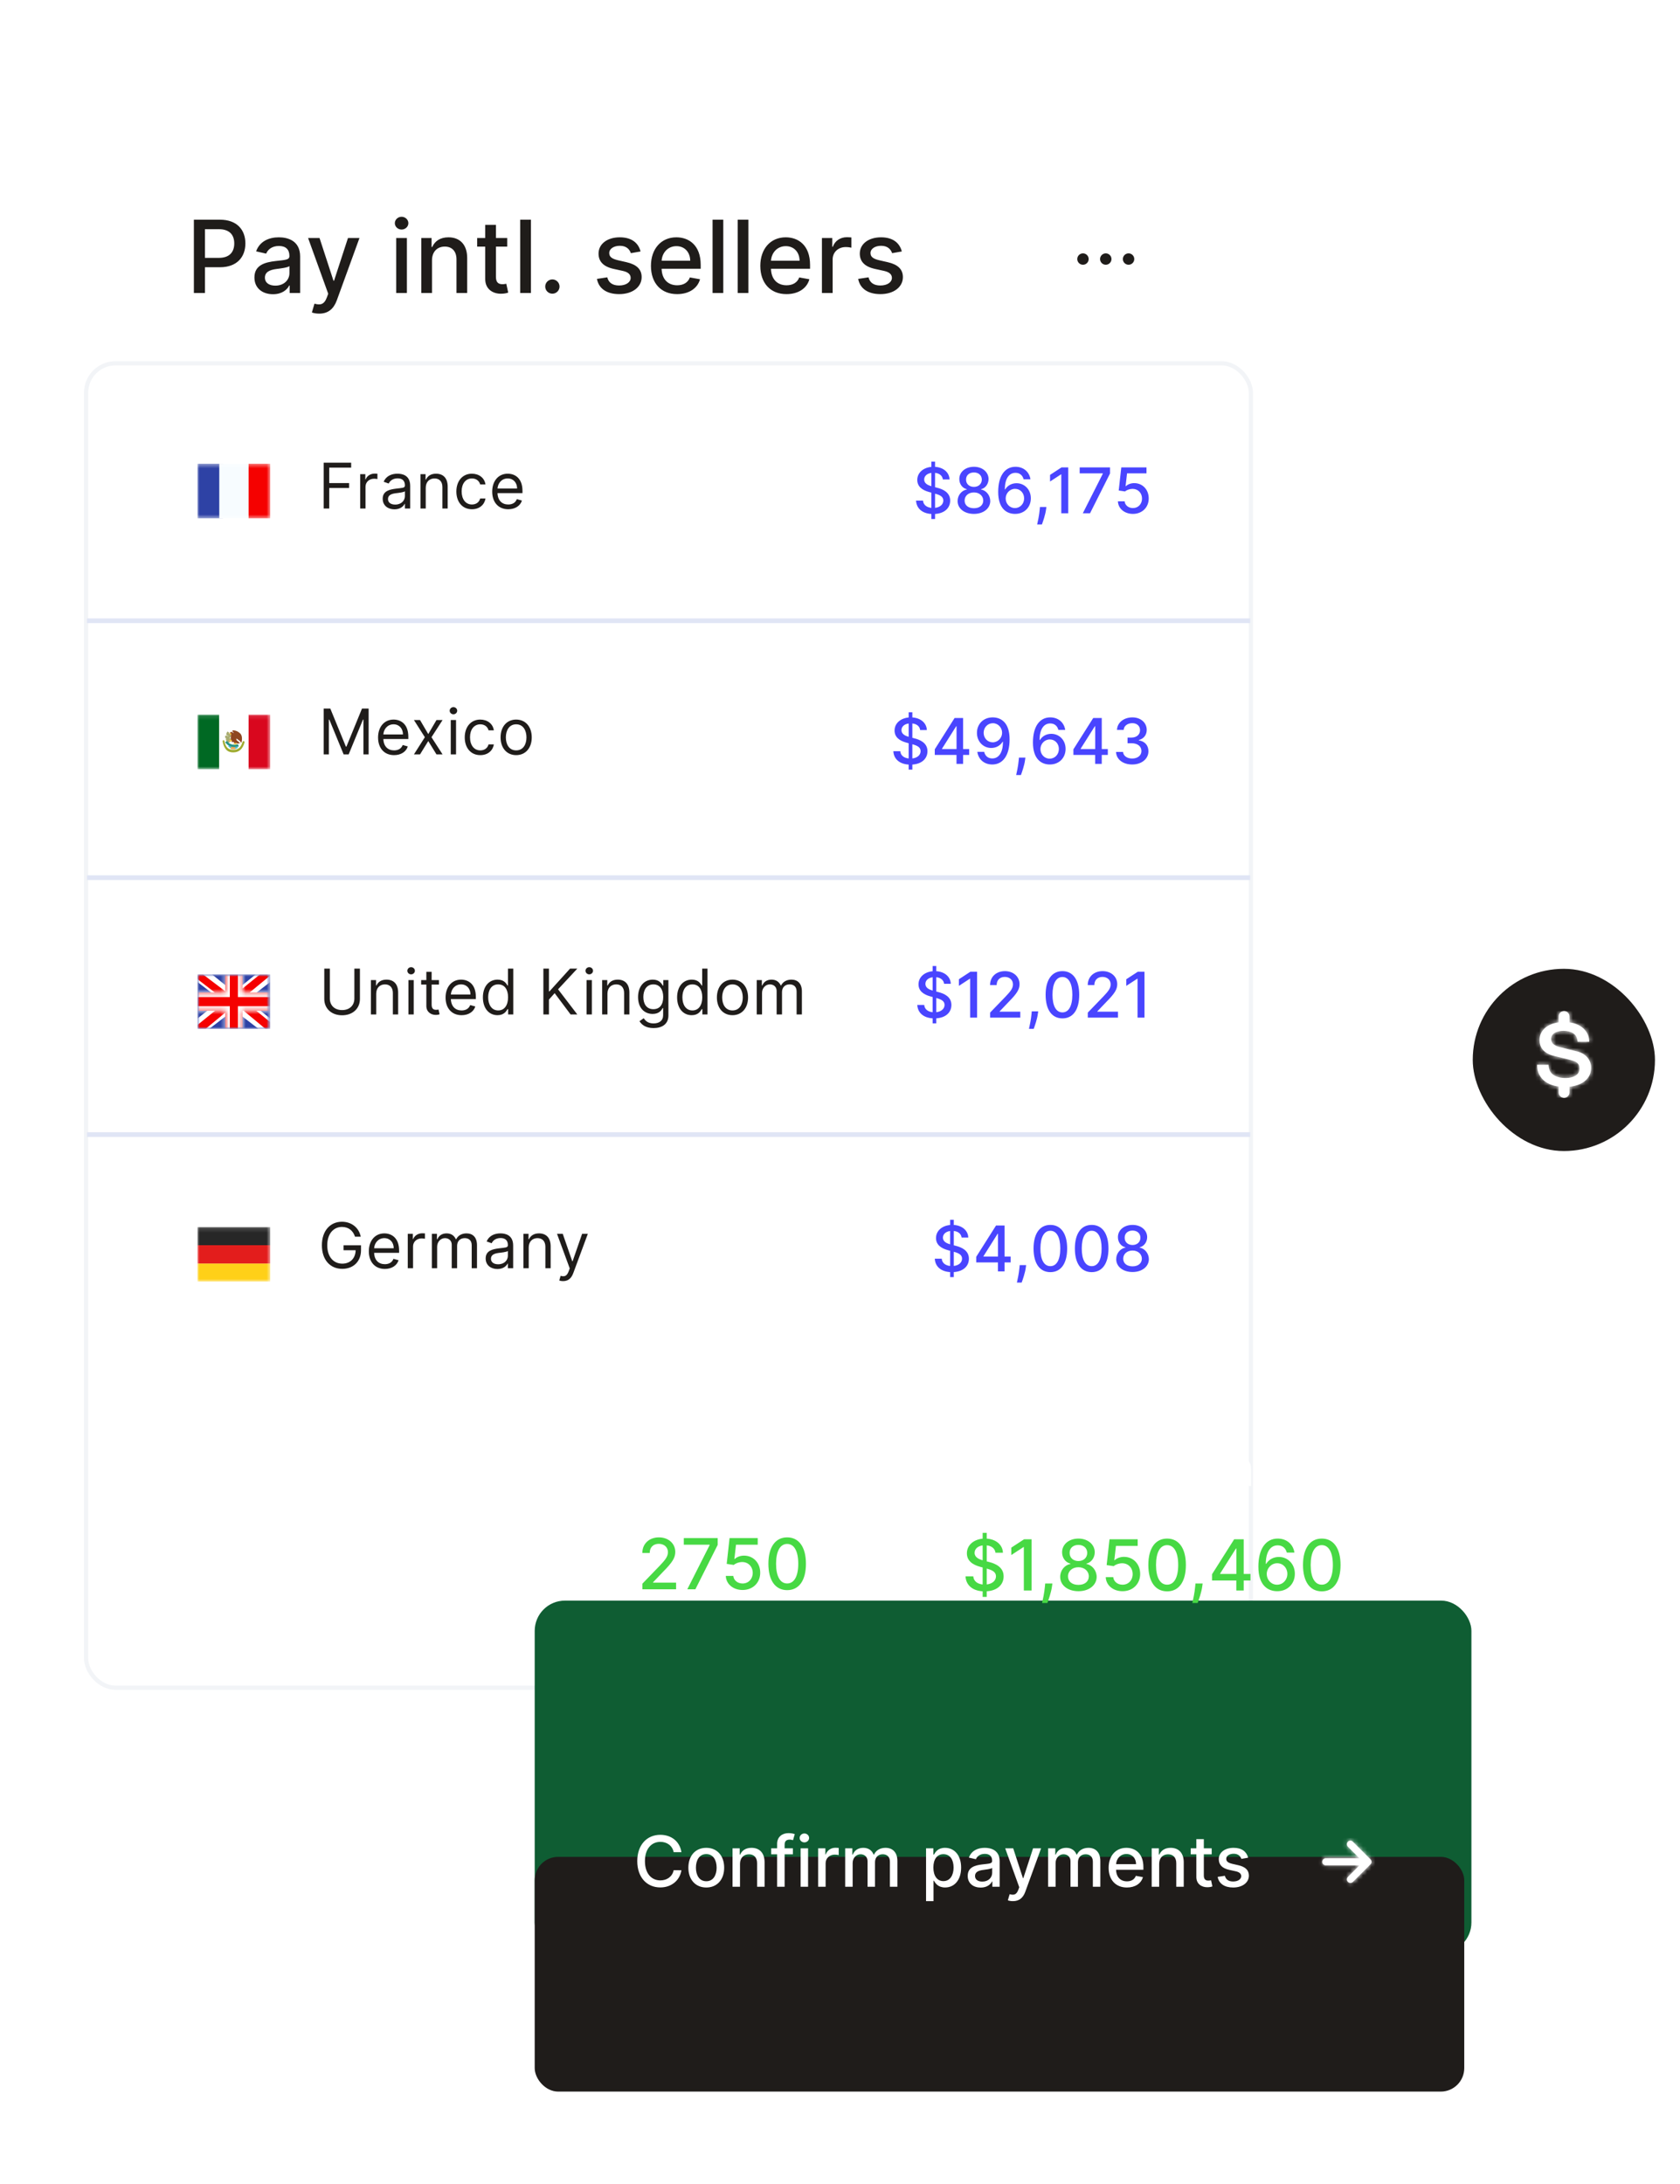 <svg width="400" height="520" viewBox="0 0 400 520" fill="none" xmlns="http://www.w3.org/2000/svg">
<g clip-path="url(#clip0_88_72785)">
<rect width="400" height="520" fill="white"/>
<g filter="url(#filter0_ddddd_88_72785)">
<rect x="20" y="24" width="278.331" height="316.336" rx="7.5" fill="white"/>
<rect x="20.5" y="24.5" width="277.331" height="315.336" rx="7" stroke="#F2F4F7"/>
</g>
<path d="M46.162 69.765V52.31H52.383C56.44 52.31 58.426 54.748 58.426 57.961C58.426 61.182 56.423 63.628 52.375 63.628H48.795V69.765H46.162ZM48.795 61.395H52.136C54.71 61.395 55.775 59.938 55.775 57.961C55.775 55.983 54.71 54.569 52.102 54.569H48.795V61.395ZM65.001 70.054C62.513 70.054 60.578 68.64 60.578 66.066C60.578 63.091 63.118 62.444 65.598 62.154C67.95 61.881 68.905 61.898 68.905 60.969V60.91C68.905 59.427 68.061 58.566 66.416 58.566C64.703 58.566 63.748 59.461 63.373 60.39L60.978 59.844C61.831 57.458 64.013 56.503 66.382 56.503C68.462 56.503 71.462 57.262 71.462 61.072V69.765H68.973V67.975H68.871C68.385 68.955 67.166 70.054 65.001 70.054ZM65.555 68.009C67.677 68.009 68.913 66.594 68.913 65.043V63.356C68.547 63.722 66.587 63.944 65.76 64.054C64.285 64.25 63.075 64.736 63.075 66.1C63.075 67.361 64.115 68.009 65.555 68.009ZM75.998 74.674C75.231 74.674 74.566 74.529 74.259 74.392L74.873 72.304C76.27 72.688 77.182 72.543 77.83 70.804L78.145 69.935L73.356 56.674H76.083L79.398 66.833H79.535L82.85 56.674H85.586L80.191 71.512C79.432 73.574 78.103 74.674 75.998 74.674ZM94.332 69.765V56.674H96.88V69.765H94.332ZM95.619 54.654C94.733 54.654 94.008 53.972 94.008 53.137C94.008 52.302 94.733 51.611 95.619 51.611C96.497 51.611 97.23 52.302 97.23 53.137C97.23 53.972 96.497 54.654 95.619 54.654ZM102.857 61.992V69.765H100.309V56.674H102.755V58.804H102.917C103.522 57.415 104.809 56.503 106.778 56.503C109.454 56.503 111.235 58.199 111.235 61.438V69.765H108.687V61.745C108.687 59.844 107.638 58.711 105.908 58.711C104.135 58.711 102.857 59.904 102.857 61.992ZM120.763 56.674V58.719H118.079V65.921C118.079 67.395 118.82 67.668 119.647 67.668C120.056 67.668 120.371 67.591 120.542 67.557L121.002 69.662C120.704 69.773 120.158 69.927 119.349 69.935C117.337 69.978 115.522 68.827 115.53 66.449V58.719H113.613V56.674H115.53V53.537H118.079V56.674H120.763ZM126.412 52.31V69.765H123.863V52.31H126.412ZM131.519 69.927C130.581 69.927 129.814 69.168 129.814 68.222C129.814 67.293 130.581 66.526 131.519 66.526C132.448 66.526 133.224 67.293 133.224 68.222C133.224 69.168 132.448 69.927 131.519 69.927ZM152.517 59.87L150.207 60.279C149.909 59.401 149.176 58.523 147.591 58.523C146.142 58.523 145.051 59.239 145.059 60.245C145.051 61.131 145.673 61.617 147.113 61.958L149.193 62.435C151.596 62.989 152.773 64.131 152.773 65.981C152.773 68.35 150.582 70.029 147.42 70.029C144.48 70.029 142.554 68.725 142.128 66.407L144.591 66.032C144.898 67.319 145.878 67.975 147.403 67.975C149.074 67.975 150.156 67.182 150.156 66.168C150.156 65.35 149.568 64.787 148.307 64.506L146.091 64.02C143.636 63.475 142.511 62.239 142.511 60.381C142.511 58.063 144.608 56.503 147.565 56.503C150.395 56.503 151.988 57.833 152.517 59.87ZM161.216 70.029C157.356 70.029 154.986 67.37 154.986 63.304C154.986 59.282 157.39 56.503 161.037 56.503C164.003 56.503 166.833 58.353 166.833 63.083V63.986H157.526C157.594 66.509 159.06 67.924 161.242 67.924C162.691 67.924 163.799 67.293 164.259 66.057L166.671 66.492C166.091 68.623 164.072 70.029 161.216 70.029ZM157.535 62.077H164.336C164.327 60.074 163.032 58.608 161.055 58.608C158.983 58.608 157.637 60.219 157.535 62.077ZM172.209 52.31V69.765H169.66V52.31H172.209ZM178.185 52.31V69.765H175.637V52.31H178.185ZM187.256 70.029C183.395 70.029 181.025 67.37 181.025 63.304C181.025 59.282 183.429 56.503 187.077 56.503C190.042 56.503 192.872 58.353 192.872 63.083V63.986H183.565C183.633 66.509 185.099 67.924 187.281 67.924C188.73 67.924 189.838 67.293 190.298 66.057L192.71 66.492C192.131 68.623 190.111 70.029 187.256 70.029ZM183.574 62.077H190.375C190.366 60.074 189.071 58.608 187.094 58.608C185.023 58.608 183.676 60.219 183.574 62.077ZM195.699 69.765V56.674H198.162V58.753H198.299C198.776 57.347 200.089 56.478 201.623 56.478C201.947 56.478 202.449 56.503 202.705 56.537V58.975C202.501 58.915 201.904 58.822 201.376 58.822C199.569 58.822 198.248 60.057 198.248 61.77V69.765H195.699ZM214.72 59.87L212.41 60.279C212.112 59.401 211.379 58.523 209.794 58.523C208.345 58.523 207.254 59.239 207.263 60.245C207.254 61.131 207.876 61.617 209.317 61.958L211.396 62.435C213.8 62.989 214.976 64.131 214.976 65.981C214.976 68.35 212.785 70.029 209.623 70.029C206.683 70.029 204.757 68.725 204.331 66.407L206.794 66.032C207.101 67.319 208.081 67.975 209.606 67.975C211.277 67.975 212.359 67.182 212.359 66.168C212.359 65.35 211.771 64.787 210.51 64.506L208.294 64.02C205.839 63.475 204.714 62.239 204.714 60.381C204.714 58.063 206.811 56.503 209.768 56.503C212.598 56.503 214.192 57.833 214.72 59.87Z" fill="#1F1C1A"/>
<g clip-path="url(#clip1_88_72785)">
<path d="M274.133 50.824H252.422V72.536H274.133V50.824Z" fill="white" fill-opacity="0.01"/>
<path d="M257.85 63.037C258.6 63.037 259.207 62.429 259.207 61.68C259.207 60.93 258.6 60.323 257.85 60.323C257.101 60.323 256.493 60.93 256.493 61.68C256.493 62.429 257.101 63.037 257.85 63.037Z" fill="#1F1C1A"/>
<path d="M263.278 63.037C264.027 63.037 264.635 62.429 264.635 61.68C264.635 60.93 264.027 60.323 263.278 60.323C262.528 60.323 261.921 60.93 261.921 61.68C261.921 62.429 262.528 63.037 263.278 63.037Z" fill="#1F1C1A"/>
<path d="M268.706 63.037C269.455 63.037 270.063 62.429 270.063 61.68C270.063 60.93 269.455 60.323 268.706 60.323C267.956 60.323 267.349 60.93 267.349 61.68C267.349 62.429 267.956 63.037 268.706 63.037Z" fill="#1F1C1A"/>
</g>
<path d="M77.065 121.08V110.163H83.611V111.335H78.387V115.024H83.121V116.197H78.387V121.08H77.065ZM85.767 121.08V112.892H86.982V114.129H87.067C87.366 113.318 88.219 112.764 89.2 112.764C89.386 112.764 89.717 112.775 89.861 112.785V114.065C89.775 114.043 89.429 113.979 89.093 113.979C87.899 113.979 87.025 114.79 87.025 115.898V121.08H85.767ZM93.911 121.271C92.355 121.271 91.118 120.355 91.118 118.755C91.118 116.879 92.776 116.543 94.295 116.346C95.787 116.154 96.406 116.208 96.406 115.6V115.557C96.406 114.507 95.835 113.894 94.679 113.894C93.479 113.894 92.824 114.534 92.547 115.131L91.353 114.704C91.992 113.212 93.399 112.785 94.636 112.785C95.681 112.785 97.664 113.084 97.664 115.685V121.08H96.406V119.971H96.342C96.086 120.504 95.34 121.271 93.911 121.271ZM94.103 120.141C95.596 120.141 96.406 119.139 96.406 118.116V116.964C96.193 117.22 94.764 117.37 94.231 117.434C93.25 117.561 92.376 117.86 92.376 118.819C92.376 119.694 93.101 120.141 94.103 120.141ZM101.368 116.154V121.08H100.11V112.892H101.325V114.171H101.432C101.816 113.34 102.583 112.785 103.82 112.785C105.478 112.785 106.592 113.787 106.592 115.877V121.08H105.334V115.962C105.334 114.678 104.625 113.915 103.458 113.915C102.253 113.915 101.368 114.726 101.368 116.154ZM112.367 121.25C110.064 121.25 108.657 119.48 108.657 117.028C108.657 114.534 110.128 112.785 112.346 112.785C114.073 112.785 115.373 113.809 115.587 115.344H114.329C114.137 114.598 113.476 113.915 112.367 113.915C110.896 113.915 109.915 115.131 109.915 116.986C109.915 118.883 110.874 120.12 112.367 120.12C113.348 120.12 114.094 119.587 114.329 118.692H115.587C115.373 120.141 114.179 121.25 112.367 121.25ZM121.009 121.25C118.642 121.25 117.192 119.566 117.192 117.05C117.192 114.534 118.663 112.785 120.881 112.785C122.586 112.785 124.399 113.83 124.399 116.879V117.412H118.455C118.514 119.166 119.532 120.12 121.009 120.12C121.995 120.12 122.736 119.694 123.055 118.841L124.271 119.182C123.887 120.419 122.672 121.25 121.009 121.25ZM118.455 116.325H123.119C123.119 114.939 122.245 113.915 120.881 113.915C119.441 113.915 118.541 115.051 118.455 116.325Z" fill="#1F1C1A"/>
<path d="M77.065 168.704H78.643L82.353 177.766H82.481L86.191 168.704H87.769V179.621H86.532V171.327H86.425L83.014 179.621H81.82L78.408 171.327H78.302V179.621H77.065V168.704ZM93.832 179.792C91.465 179.792 90.015 178.107 90.015 175.591C90.015 173.075 91.486 171.327 93.704 171.327C95.409 171.327 97.222 172.372 97.222 175.421V175.954H91.278C91.337 177.707 92.355 178.662 93.832 178.662C94.818 178.662 95.559 178.235 95.879 177.382L97.094 177.723C96.71 178.96 95.495 179.792 93.832 179.792ZM91.278 174.866H95.943C95.943 173.48 95.068 172.457 93.704 172.457C92.264 172.457 91.364 173.592 91.278 174.866ZM100.004 171.433L101.966 174.781L103.927 171.433H105.377L102.733 175.527L105.377 179.621H103.927L101.966 176.444L100.004 179.621H98.554L101.155 175.527L98.554 171.433H100.004ZM107.322 179.621V171.433H108.58V179.621H107.322ZM107.962 170.069C107.471 170.069 107.066 169.685 107.066 169.216C107.066 168.747 107.471 168.363 107.962 168.363C108.452 168.363 108.857 168.747 108.857 169.216C108.857 169.685 108.452 170.069 107.962 170.069ZM114.361 179.792C112.058 179.792 110.651 178.022 110.651 175.57C110.651 173.075 112.122 171.327 114.339 171.327C116.066 171.327 117.367 172.35 117.58 173.885H116.322C116.13 173.139 115.469 172.457 114.361 172.457C112.889 172.457 111.909 173.672 111.909 175.527C111.909 177.425 112.868 178.662 114.361 178.662C115.341 178.662 116.088 178.129 116.322 177.233H117.58C117.367 178.683 116.173 179.792 114.361 179.792ZM122.896 179.792C120.678 179.792 119.186 178.107 119.186 175.57C119.186 173.011 120.678 171.327 122.896 171.327C125.113 171.327 126.606 173.011 126.606 175.57C126.606 178.107 125.113 179.792 122.896 179.792ZM122.896 178.662C124.58 178.662 125.348 177.212 125.348 175.57C125.348 173.928 124.58 172.457 122.896 172.457C121.211 172.457 120.444 173.928 120.444 175.57C120.444 177.212 121.211 178.662 122.896 178.662Z" fill="#1F1C1A"/>
<path d="M84.373 230.623H85.695V237.851C85.695 240.09 84.021 241.732 81.452 241.732C78.882 241.732 77.209 240.09 77.209 237.851V230.623H78.531V237.745C78.531 239.344 79.629 240.495 81.452 240.495C83.275 240.495 84.373 239.344 84.373 237.745V230.623ZM89.572 236.615V241.54H88.314V233.352H89.53V234.632H89.636C90.02 233.8 90.788 233.246 92.024 233.246C93.682 233.246 94.796 234.248 94.796 236.337V241.54H93.538V236.423C93.538 235.138 92.829 234.376 91.662 234.376C90.457 234.376 89.572 235.186 89.572 236.615ZM97.245 241.54V233.352H98.503V241.54H97.245ZM97.885 231.988C97.394 231.988 96.989 231.604 96.989 231.135C96.989 230.666 97.394 230.282 97.885 230.282C98.375 230.282 98.78 230.666 98.78 231.135C98.78 231.604 98.375 231.988 97.885 231.988ZM104.518 233.352V234.419H102.77V239.195C102.77 240.261 103.303 240.431 103.857 240.431C104.134 240.431 104.305 240.389 104.411 240.367L104.667 241.497C104.497 241.561 104.198 241.647 103.729 241.647C102.663 241.647 101.512 240.964 101.512 239.536V234.419H100.275V233.352H101.512V231.391H102.77V233.352H104.518ZM109.905 241.711C107.539 241.711 106.089 240.026 106.089 237.51C106.089 234.994 107.56 233.246 109.777 233.246C111.483 233.246 113.295 234.291 113.295 237.34V237.873H107.352C107.411 239.626 108.429 240.581 109.905 240.581C110.891 240.581 111.632 240.154 111.952 239.301L113.168 239.642C112.784 240.879 111.568 241.711 109.905 241.711ZM107.352 236.785H112.016C112.016 235.399 111.142 234.376 109.777 234.376C108.338 234.376 107.437 235.511 107.352 236.785ZM118.451 241.711C116.404 241.711 114.975 240.069 114.975 237.468C114.975 234.888 116.404 233.246 118.472 233.246C120.071 233.246 120.562 234.227 120.839 234.653H120.946V230.623H122.204V241.54H120.988V240.282H120.839C120.562 240.73 120.029 241.711 118.451 241.711ZM118.621 240.581C120.135 240.581 120.967 239.301 120.967 237.446C120.967 235.613 120.157 234.376 118.621 234.376C117.022 234.376 116.233 235.719 116.233 237.446C116.233 239.195 117.044 240.581 118.621 240.581ZM129.375 241.54V230.623H130.697V236.039H130.825L135.729 230.623H137.456L132.872 235.549L137.456 241.54H135.857L132.061 236.465L130.697 238.001V241.54H129.375ZM139.659 241.54V233.352H140.917V241.54H139.659ZM140.299 231.988C139.809 231.988 139.404 231.604 139.404 231.135C139.404 230.666 139.809 230.282 140.299 230.282C140.79 230.282 141.195 230.666 141.195 231.135C141.195 231.604 140.79 231.988 140.299 231.988ZM144.63 236.615V241.54H143.372V233.352H144.587V234.632H144.694C145.077 233.8 145.845 233.246 147.082 233.246C148.739 233.246 149.854 234.248 149.854 236.337V241.54H148.596V236.423C148.596 235.138 147.887 234.376 146.719 234.376C145.515 234.376 144.63 235.186 144.63 236.615ZM155.607 244.781C153.779 244.781 152.772 243.997 152.26 243.139L153.262 242.436C153.598 242.889 154.12 243.672 155.607 243.672C156.929 243.672 157.889 243.054 157.889 241.689V240.026H157.782C157.505 240.474 156.993 241.412 155.394 241.412C153.411 241.412 151.919 239.962 151.919 237.404C151.919 234.888 153.347 233.246 155.415 233.246C157.015 233.246 157.526 234.227 157.804 234.653H157.931V233.352H159.147V241.775C159.147 243.885 157.569 244.781 155.607 244.781ZM155.565 240.282C157.079 240.282 157.91 239.195 157.91 237.382C157.91 235.613 157.1 234.376 155.565 234.376C153.966 234.376 153.177 235.719 153.177 237.382C153.177 239.088 153.987 240.282 155.565 240.282ZM164.691 241.711C162.644 241.711 161.216 240.069 161.216 237.468C161.216 234.888 162.644 233.246 164.713 233.246C166.312 233.246 166.802 234.227 167.079 234.653H167.186V230.623H168.444V241.54H167.229V240.282H167.079C166.802 240.73 166.269 241.711 164.691 241.711ZM164.862 240.581C166.376 240.581 167.207 239.301 167.207 237.446C167.207 235.613 166.397 234.376 164.862 234.376C163.263 234.376 162.474 235.719 162.474 237.446C162.474 239.195 163.284 240.581 164.862 240.581ZM174.399 241.711C172.182 241.711 170.689 240.026 170.689 237.489C170.689 234.93 172.182 233.246 174.399 233.246C176.616 233.246 178.109 234.93 178.109 237.489C178.109 240.026 176.616 241.711 174.399 241.711ZM174.399 240.581C176.083 240.581 176.851 239.131 176.851 237.489C176.851 235.847 176.083 234.376 174.399 234.376C172.715 234.376 171.947 235.847 171.947 237.489C171.947 239.131 172.715 240.581 174.399 240.581ZM180.179 241.54V233.352H181.395V234.632H181.501C181.843 233.758 182.631 233.246 183.698 233.246C184.774 233.246 185.489 233.758 185.894 234.632H185.979C186.4 233.784 187.258 233.246 188.431 233.246C189.892 233.246 190.926 234.136 190.926 236.06V241.54H189.668V236.06C189.668 234.85 188.9 234.376 188.005 234.376C186.853 234.376 186.192 235.154 186.192 236.21V241.54H184.913V235.932C184.913 235 184.247 234.376 183.292 234.376C182.312 234.376 181.437 235.223 181.437 236.423V241.54H180.179Z" fill="#1F1C1A"/>
<path d="M84.528 294.453C84.064 293.019 82.993 292.129 81.415 292.129C79.475 292.129 77.918 293.664 77.918 296.5C77.918 299.335 79.475 300.871 81.5 300.871C83.35 300.871 84.64 299.634 84.677 297.672H81.799V296.5H85.956V297.672C85.956 300.375 84.101 302.107 81.5 302.107C78.6 302.107 76.639 299.954 76.639 296.5C76.639 293.045 78.616 290.892 81.415 290.892C83.718 290.892 85.487 292.342 85.892 294.453H84.528ZM91.633 302.129C89.266 302.129 87.816 300.444 87.816 297.928C87.816 295.412 89.287 293.664 91.505 293.664C93.211 293.664 95.023 294.709 95.023 297.758V298.291H89.08C89.138 300.044 90.156 300.999 91.633 300.999C92.619 300.999 93.36 300.572 93.68 299.719L94.895 300.06C94.511 301.297 93.296 302.129 91.633 302.129ZM89.08 297.203H93.744C93.744 295.817 92.87 294.794 91.505 294.794C90.066 294.794 89.165 295.929 89.08 297.203ZM97.087 301.958V293.77H98.302V295.007H98.387C98.686 294.197 99.539 293.642 100.52 293.642C100.706 293.642 101.037 293.653 101.181 293.664V294.943C101.095 294.922 100.749 294.858 100.413 294.858C99.219 294.858 98.345 295.668 98.345 296.777V301.958H97.087ZM102.822 301.958V293.77H104.037V295.05H104.144C104.485 294.175 105.274 293.664 106.34 293.664C107.417 293.664 108.131 294.175 108.536 295.05H108.621C109.043 294.202 109.901 293.664 111.074 293.664C112.534 293.664 113.568 294.554 113.568 296.478V301.958H112.31V296.478C112.31 295.268 111.543 294.794 110.647 294.794C109.496 294.794 108.835 295.572 108.835 296.628V301.958H107.555V296.35C107.555 295.418 106.889 294.794 105.935 294.794C104.954 294.794 104.08 295.641 104.08 296.841V301.958H102.822ZM118.428 302.15C116.871 302.15 115.635 301.233 115.635 299.634C115.635 297.758 117.292 297.422 118.812 297.225C120.304 297.033 120.922 297.086 120.922 296.478V296.436C120.922 295.386 120.352 294.773 119.195 294.773C117.996 294.773 117.34 295.412 117.063 296.009L115.869 295.583C116.509 294.09 117.916 293.664 119.153 293.664C120.198 293.664 122.18 293.962 122.18 296.564V301.958H120.922V300.849H120.858C120.603 301.382 119.856 302.15 118.428 302.15ZM118.62 301.02C120.112 301.02 120.922 300.018 120.922 298.994V297.843C120.709 298.099 119.281 298.248 118.748 298.312C117.767 298.44 116.893 298.738 116.893 299.698C116.893 300.572 117.618 301.02 118.62 301.02ZM125.885 297.033V301.958H124.627V293.77H125.842V295.05H125.949C126.332 294.218 127.1 293.664 128.337 293.664C129.994 293.664 131.109 294.666 131.109 296.755V301.958H129.851V296.841C129.851 295.556 129.142 294.794 127.974 294.794C126.77 294.794 125.885 295.604 125.885 297.033ZM134.074 305.028C133.648 305.028 133.286 304.943 133.158 304.879L133.477 303.77C134.394 304.005 134.959 303.888 135.418 302.64L135.652 302.001L132.625 293.77H133.989L136.249 300.295H136.335L138.595 293.77H139.959L136.484 303.152C136.009 304.426 135.21 305.028 134.074 305.028Z" fill="#1F1C1A"/>
<path d="M221.76 123.571V122.377C219.564 122.238 218.21 121.049 218.108 119.189H219.761C219.846 120.244 220.688 120.809 221.76 120.921V117.297L221.243 117.158C219.489 116.684 218.401 115.793 218.401 114.274C218.401 112.542 219.825 111.343 221.76 111.161V109.925H222.634V111.151C224.654 111.284 226.035 112.505 226.083 114.157H224.494C224.388 113.261 223.673 112.696 222.634 112.585V116.001L223.092 116.119C224.478 116.46 226.232 117.222 226.232 119.189C226.232 120.932 224.926 122.227 222.634 122.371V123.571H221.76ZM222.634 120.916C223.796 120.783 224.601 120.122 224.601 119.173C224.601 118.23 223.753 117.84 222.634 117.537V120.916ZM221.76 115.767V112.595C220.694 112.739 220.043 113.363 220.043 114.178C220.038 115.117 220.955 115.538 221.76 115.767ZM231.89 122.355C229.598 122.355 227.993 121.065 228.004 119.296C227.993 117.92 228.958 116.764 230.2 116.545V116.481C229.118 116.225 228.398 115.223 228.409 114.05C228.398 112.382 229.87 111.14 231.89 111.14C233.889 111.14 235.36 112.382 235.371 114.05C235.36 115.228 234.64 116.225 233.58 116.481V116.545C234.8 116.764 235.765 117.92 235.776 119.296C235.765 121.065 234.161 122.355 231.89 122.355ZM231.89 121.007C233.238 121.007 234.097 120.282 234.107 119.189C234.097 118.054 233.158 117.243 231.89 117.243C230.6 117.243 229.662 118.054 229.672 119.189C229.662 120.282 230.525 121.007 231.89 121.007ZM231.89 115.927C232.977 115.927 233.755 115.228 233.766 114.189C233.755 113.166 232.999 112.489 231.89 112.489C230.76 112.489 230.003 113.166 230.013 114.189C230.003 115.228 230.786 115.927 231.89 115.927ZM241.647 122.355C239.706 122.339 237.66 121.135 237.665 117.115C237.665 113.32 239.248 111.14 241.785 111.14C243.736 111.14 245.096 112.398 245.346 114.125H243.72C243.496 113.219 242.835 112.579 241.785 112.579C240.186 112.579 239.248 114.05 239.243 116.529H239.323C239.882 115.607 240.879 115.053 242.031 115.053C243.923 115.053 245.442 116.55 245.437 118.64C245.442 120.735 243.928 122.377 241.647 122.355ZM241.641 120.969C242.889 120.969 243.843 119.951 243.838 118.661C243.843 117.398 242.926 116.39 241.679 116.39C240.421 116.39 239.451 117.457 239.445 118.677C239.445 119.903 240.373 120.969 241.641 120.969ZM249.14 120.714L249.06 121.295C248.894 122.574 248.329 124.173 248.074 124.871H246.943C247.087 124.21 247.429 122.755 247.551 121.311L247.604 120.714H249.14ZM254.342 111.289V122.206H252.689V112.942H252.625L250.013 114.647V113.07L252.737 111.289H254.342ZM257.813 122.206L262.578 112.782V112.702H257.066V111.289H264.284V112.75L259.534 122.206H257.813ZM269.745 122.355C267.74 122.355 266.232 121.097 266.168 119.36H267.767C267.852 120.298 268.689 120.969 269.745 120.969C270.997 120.969 271.909 120.021 271.909 118.709C271.909 117.377 270.971 116.406 269.675 116.396C269.014 116.396 268.279 116.646 267.868 117.014L266.36 116.79L266.973 111.289H272.975V112.702H268.343L267.996 115.756H268.06C268.487 115.34 269.238 115.031 270.048 115.031C272.037 115.031 273.508 116.566 273.503 118.677C273.508 120.804 271.941 122.355 269.745 122.355Z" fill="#4945FF"/>
<path d="M222.053 243.655V242.461C219.857 242.323 218.503 241.134 218.401 239.273H220.054C220.139 240.329 220.981 240.894 222.053 241.006V237.381L221.536 237.243C219.782 236.768 218.695 235.878 218.695 234.359C218.695 232.626 220.118 231.427 222.053 231.246V230.009H222.927V231.235C224.947 231.368 226.328 232.589 226.376 234.241H224.787C224.681 233.346 223.967 232.781 222.927 232.669V236.086L223.385 236.203C224.771 236.544 226.525 237.307 226.525 239.273C226.525 241.017 225.219 242.312 222.927 242.456V243.655H222.053ZM222.927 241.001C224.089 240.867 224.894 240.206 224.894 239.257C224.894 238.314 224.046 237.925 222.927 237.621V241.001ZM222.053 235.851V232.68C220.987 232.824 220.336 233.447 220.336 234.263C220.331 235.201 221.248 235.622 222.053 235.851ZM232.636 231.374V242.291H230.984V233.026H230.92L228.308 234.732V233.154L231.032 231.374H232.636ZM235.739 242.291V241.096L239.433 237.269C240.606 236.027 241.182 235.334 241.182 234.369C241.182 233.282 240.339 232.6 239.231 232.6C238.053 232.6 237.296 233.367 237.301 234.54H235.729C235.729 232.546 237.221 231.224 239.263 231.224C241.32 231.224 242.749 232.568 242.749 234.321C242.749 235.542 242.178 236.507 240.18 238.527L238.01 240.798V240.878H242.925V242.291H235.739ZM247.19 240.798L247.11 241.379C246.945 242.658 246.38 244.257 246.124 244.956H244.994C245.138 244.295 245.479 242.84 245.602 241.395L245.655 240.798H247.19ZM252.96 242.472C250.433 242.466 248.957 240.409 248.957 236.837C248.962 233.282 250.454 231.224 252.96 231.224C255.46 231.224 256.958 233.287 256.958 236.837C256.958 240.414 255.481 242.472 252.96 242.472ZM252.96 241.049C254.431 241.049 255.321 239.567 255.321 236.837C255.321 234.119 254.426 232.621 252.96 232.621C251.489 232.621 250.598 234.119 250.593 236.837C250.593 239.567 251.483 241.049 252.96 241.049ZM258.999 242.291V241.096L262.693 237.269C263.865 236.027 264.441 235.334 264.441 234.369C264.441 233.282 263.599 232.6 262.49 232.6C261.312 232.6 260.555 233.367 260.561 234.54H258.988C258.988 232.546 260.481 231.224 262.522 231.224C264.58 231.224 266.008 232.568 266.008 234.321C266.008 235.542 265.438 236.507 263.439 238.527L261.27 240.798V240.878H266.184V242.291H258.999ZM272.496 231.374V242.291H270.844V233.026H270.78L268.168 234.732V233.154L270.892 231.374H272.496Z" fill="#4945FF"/>
<path d="M216.351 183.238V182.044C214.154 181.905 212.8 180.716 212.699 178.856H214.352C214.437 179.911 215.279 180.476 216.351 180.588V176.964L215.834 176.825C214.08 176.351 212.992 175.46 212.992 173.941C212.992 172.209 214.416 171.01 216.351 170.828V169.592H217.225V170.818C219.245 170.951 220.626 172.172 220.674 173.824H219.085C218.979 172.928 218.264 172.363 217.225 172.252V175.668L217.683 175.786C219.069 176.127 220.823 176.889 220.823 178.856C220.823 180.599 219.517 181.894 217.225 182.038V183.238H216.351ZM217.225 180.583C218.387 180.45 219.192 179.789 219.192 178.84C219.192 177.897 218.344 177.507 217.225 177.204V180.583ZM216.351 175.434V172.262C215.284 172.406 214.634 173.03 214.634 173.845C214.629 174.783 215.546 175.205 216.351 175.434ZM222.563 179.741V178.408L227.28 170.956H229.311V178.344H230.756V179.741H229.311V181.873H227.739V179.741H222.563ZM227.749 178.344V172.918H227.664L224.29 178.259V178.344H227.749ZM236.394 170.807C238.339 170.823 240.375 172.033 240.381 176.02C240.381 179.842 238.792 182.022 236.255 182.022C234.304 182.022 232.939 180.775 232.7 179.011H234.325C234.539 179.943 235.21 180.583 236.255 180.583C237.854 180.583 238.798 179.117 238.803 176.607H238.718C238.158 177.523 237.167 178.088 236.01 178.088C234.117 178.088 232.609 176.585 232.604 174.501C232.604 172.433 234.101 170.786 236.394 170.807ZM236.399 172.193C235.146 172.193 234.203 173.211 234.203 174.48C234.208 175.743 235.114 176.745 236.367 176.745C237.614 176.745 238.6 175.679 238.595 174.464C238.595 173.264 237.662 172.193 236.399 172.193ZM244.141 180.381L244.061 180.962C243.896 182.241 243.331 183.84 243.075 184.538H241.945C242.089 183.877 242.43 182.422 242.552 180.978L242.606 180.381H244.141ZM249.921 182.022C247.981 182.006 245.934 180.802 245.94 176.782C245.94 172.987 247.523 170.807 250.06 170.807C252.011 170.807 253.37 172.065 253.621 173.792H251.995C251.771 172.886 251.11 172.246 250.06 172.246C248.461 172.246 247.523 173.717 247.517 176.196H247.597C248.157 175.274 249.154 174.72 250.305 174.72C252.198 174.72 253.717 176.217 253.711 178.307C253.717 180.402 252.203 182.044 249.921 182.022ZM249.916 180.636C251.163 180.636 252.118 179.618 252.112 178.328C252.118 177.065 251.201 176.057 249.953 176.057C248.695 176.057 247.725 177.124 247.72 178.344C247.72 179.57 248.647 180.636 249.916 180.636ZM255.574 179.741V178.408L260.291 170.956H262.322V178.344H263.767V179.741H262.322V181.873H260.75V179.741H255.574ZM260.76 178.344V172.918H260.675L257.301 178.259V178.344H260.76ZM269.575 182.022C267.368 182.022 265.791 180.807 265.721 179.027H267.395C267.459 179.997 268.381 180.604 269.565 180.604C270.849 180.604 271.771 179.885 271.771 178.824C271.771 177.726 270.897 176.958 269.383 176.958H268.461V175.615H269.383C270.593 175.615 271.441 174.922 271.436 173.867C271.441 172.859 270.711 172.182 269.597 172.182C268.525 172.182 267.582 172.79 267.544 173.792H265.951C266.004 172.017 267.614 170.807 269.618 170.807C271.718 170.807 273.035 172.177 273.029 173.781C273.035 175.007 272.294 175.903 271.153 176.196V176.281C272.603 176.505 273.44 177.497 273.435 178.877C273.44 180.69 271.803 182.022 269.575 182.022Z" fill="#4945FF"/>
<g clip-path="url(#clip2_88_72785)">
<mask id="mask0_88_72785" style="mask-type:luminance" maskUnits="userSpaceOnUse" x="46" y="231" width="19" height="15">
<rect x="46.989" y="231.96" width="17.39" height="13.043" fill="white"/>
</mask>
<g mask="url(#mask0_88_72785)">
<path fill-rule="evenodd" clip-rule="evenodd" d="M46.989 231.96V245.003H64.38V231.96H46.989Z" fill="#2E42A5"/>
<mask id="mask1_88_72785" style="mask-type:luminance" maskUnits="userSpaceOnUse" x="46" y="231" width="19" height="15">
<path fill-rule="evenodd" clip-rule="evenodd" d="M46.989 231.96V245.003H64.38V231.96H46.989Z" fill="white"/>
</mask>
<g mask="url(#mask1_88_72785)">
<mask id="mask2_88_72785" style="mask-type:luminance" maskUnits="userSpaceOnUse" x="46" y="231" width="19" height="15">
<rect x="46.989" y="231.96" width="17.39" height="13.043" fill="white"/>
</mask>
<g mask="url(#mask2_88_72785)">
<path d="M45.054 244.071L48.88 245.689L64.468 233.719L66.486 231.314L62.394 230.773L56.036 235.931L50.919 239.407L45.054 244.071Z" fill="white"/>
<path d="M45.577 245.204L47.527 246.144L65.761 231.09H63.023L45.577 245.204Z" fill="#F50100"/>
<path d="M66.317 244.071L62.49 245.689L46.904 233.719L44.885 231.314L48.977 230.773L55.335 235.931L60.452 239.407L66.317 244.071Z" fill="white"/>
<path d="M66.186 244.884L64.237 245.823L56.473 239.378L54.171 238.658L44.691 231.322H47.428L56.903 238.484L59.42 239.347L66.186 244.884Z" fill="#F50100"/>
<mask id="path-23-inside-1_88_72785" fill="white">
<path fill-rule="evenodd" clip-rule="evenodd" d="M57.738 230.873H53.632V236.307H45.917V240.655H53.632V246.089H57.738V240.655H65.481V236.307H57.738V230.873Z"/>
</mask>
<path fill-rule="evenodd" clip-rule="evenodd" d="M57.738 230.873H53.632V236.307H45.917V240.655H53.632V246.089H57.738V240.655H65.481V236.307H57.738V230.873Z" fill="#F50100"/>
<path d="M53.632 230.873V229.786H52.545V230.873H53.632ZM57.738 230.873H58.825V229.786H57.738V230.873ZM53.632 236.307V237.394H54.718V236.307H53.632ZM45.917 236.307V235.22H44.83V236.307H45.917ZM45.917 240.655H44.83V241.742H45.917V240.655ZM53.632 240.655H54.718V239.568H53.632V240.655ZM53.632 246.089H52.545V247.176H53.632V246.089ZM57.738 246.089V247.176H58.825V246.089H57.738ZM57.738 240.655V239.568H56.651V240.655H57.738ZM65.481 240.655V241.742H66.568V240.655H65.481ZM65.481 236.307H66.568V235.22H65.481V236.307ZM57.738 236.307H56.651V237.394H57.738V236.307ZM53.632 231.959H57.738V229.786H53.632V231.959ZM54.718 236.307V230.873H52.545V236.307H54.718ZM45.917 237.394H53.632V235.22H45.917V237.394ZM47.004 240.655V236.307H44.83V240.655H47.004ZM53.632 239.568H45.917V241.742H53.632V239.568ZM54.718 246.089V240.655H52.545V246.089H54.718ZM57.738 245.002H53.632V247.176H57.738V245.002ZM56.651 240.655V246.089H58.825V240.655H56.651ZM65.481 239.568H57.738V241.742H65.481V239.568ZM64.394 236.307V240.655H66.568V236.307H64.394ZM57.738 237.394H65.481V235.22H57.738V237.394ZM56.651 230.873V236.307H58.825V230.873H56.651Z" fill="white" mask="url(#path-23-inside-1_88_72785)"/>
</g>
</g>
</g>
</g>
<path d="M226.219 304.074V302.88C224.023 302.741 222.669 301.552 222.568 299.692H224.221C224.306 300.747 225.148 301.312 226.219 301.424V297.8L225.702 297.661C223.949 297.187 222.861 296.296 222.861 294.777C222.861 293.045 224.285 291.845 226.219 291.664V290.428H227.094V291.654C229.114 291.787 230.495 293.007 230.543 294.66H228.954C228.847 293.764 228.133 293.199 227.094 293.087V296.504L227.552 296.622C228.938 296.963 230.692 297.725 230.692 299.692C230.692 301.435 229.386 302.73 227.094 302.874V304.074H226.219ZM227.094 301.419C228.256 301.286 229.061 300.625 229.061 299.676C229.061 298.732 228.213 298.343 227.094 298.039V301.419ZM226.219 296.27V293.098C225.153 293.242 224.503 293.866 224.503 294.681C224.498 295.619 225.415 296.041 226.219 296.27ZM232.432 300.577V299.244L237.149 291.792H239.18V299.18H240.625V300.577H239.18V302.709H237.608V300.577H232.432ZM237.618 299.18V293.754H237.533L234.159 299.095V299.18H237.618ZM244.317 301.216L244.237 301.797C244.072 303.077 243.507 304.676 243.251 305.374H242.121C242.265 304.713 242.606 303.258 242.728 301.813L242.782 301.216H244.317ZM250.087 302.89C247.56 302.885 246.083 300.827 246.083 297.256C246.089 293.7 247.581 291.643 250.087 291.643C252.587 291.643 254.085 293.706 254.085 297.256C254.085 300.833 252.608 302.89 250.087 302.89ZM250.087 301.467C251.558 301.467 252.448 299.985 252.448 297.256C252.448 294.537 251.553 293.039 250.087 293.039C248.615 293.039 247.725 294.537 247.72 297.256C247.72 299.985 248.61 301.467 250.087 301.467ZM259.926 302.89C257.4 302.885 255.923 300.827 255.923 297.256C255.928 293.7 257.421 291.643 259.926 291.643C262.426 291.643 263.924 293.706 263.924 297.256C263.924 300.833 262.448 302.89 259.926 302.89ZM259.926 301.467C261.397 301.467 262.288 299.985 262.288 297.256C262.288 294.537 261.392 293.039 259.926 293.039C258.455 293.039 257.565 294.537 257.56 297.256C257.56 299.985 258.45 301.467 259.926 301.467ZM269.654 302.858C267.362 302.858 265.757 301.568 265.768 299.799C265.757 298.423 266.722 297.267 267.964 297.048V296.984C266.882 296.728 266.162 295.726 266.173 294.553C266.162 292.885 267.634 291.643 269.654 291.643C271.653 291.643 273.124 292.885 273.135 294.553C273.124 295.731 272.404 296.728 271.344 296.984V297.048C272.564 297.267 273.529 298.423 273.54 299.799C273.529 301.568 271.925 302.858 269.654 302.858ZM269.654 301.51C271.003 301.51 271.861 300.785 271.871 299.692C271.861 298.557 270.923 297.746 269.654 297.746C268.364 297.746 267.426 298.557 267.436 299.692C267.426 300.785 268.289 301.51 269.654 301.51ZM269.654 296.43C270.741 296.43 271.52 295.731 271.53 294.692C271.52 293.668 270.763 292.992 269.654 292.992C268.524 292.992 267.767 293.668 267.778 294.692C267.767 295.731 268.55 296.43 269.654 296.43Z" fill="#4945FF"/>
<g clip-path="url(#clip3_88_72785)">
<mask id="mask3_88_72785" style="mask-type:luminance" maskUnits="userSpaceOnUse" x="46" y="170" width="19" height="14">
<rect x="46.989" y="170.127" width="17.39" height="13.043" fill="white"/>
</mask>
<g mask="url(#mask3_88_72785)">
<path fill-rule="evenodd" clip-rule="evenodd" d="M59.163 170.127H64.38V183.17H59.163V170.127Z" fill="#D9071E"/>
<path fill-rule="evenodd" clip-rule="evenodd" d="M46.989 170.127H52.206V183.17H46.989V170.127Z" fill="#006923"/>
<path fill-rule="evenodd" clip-rule="evenodd" d="M52.206 170.127H59.162V183.17H52.206V170.127Z" fill="white"/>
<path fill-rule="evenodd" clip-rule="evenodd" d="M54.807 174.428C54.807 174.428 54.433 174.717 54.503 175.026C54.573 175.334 55.309 175.026 55.22 174.727C55.131 174.428 54.807 174.428 54.807 174.428Z" fill="#FCCA3D"/>
<path fill-rule="evenodd" clip-rule="evenodd" d="M54.237 175.164C53.958 175.164 53.841 174.932 53.899 174.684C53.93 174.552 54.01 174.384 54.141 174.167L54.607 174.446C54.557 174.529 54.517 174.601 54.487 174.661C54.585 174.69 54.681 174.733 54.76 174.784C55.014 174.951 55.107 175.249 54.835 175.47C54.782 175.512 54.697 175.658 54.65 175.798C54.779 175.805 54.872 175.825 54.958 175.875C55.198 176.017 55.175 176.276 54.992 176.477C54.863 176.618 54.69 176.733 54.527 176.792C54.255 176.89 53.965 176.853 53.965 176.506L53.965 176.503C53.965 176.489 53.964 176.465 54.085 176.462C53.878 176.459 53.834 176.35 53.808 176.155C53.801 176.105 53.799 176.058 53.795 175.957L53.795 175.957C53.793 175.891 53.793 175.891 53.79 175.827L53.789 175.812C53.785 175.75 53.782 175.706 53.923 175.706H53.607V175.163H53.923C54.102 175.163 54.2 175.223 54.257 175.348C54.288 175.291 54.323 175.238 54.359 175.19C54.313 175.174 54.267 175.164 54.237 175.164ZM54.583 176.119L54.592 176.11C54.591 176.111 54.59 176.112 54.589 176.114L54.583 176.119ZM54.345 176.28C54.345 176.28 54.345 176.28 54.346 176.28L54.345 176.28ZM54.346 176.075L54.347 176.083L54.345 176.067L54.346 176.075ZM54.108 176.462L54.085 176.462L54.1 176.462L54.108 176.462Z" fill="#A8AC71"/>
<path fill-rule="evenodd" clip-rule="evenodd" d="M57.46 176.868C57.46 176.868 57.963 175.378 57.164 174.607C56.365 173.836 55.441 173.888 55.441 173.888C55.441 173.888 55.175 174.085 55.441 174.236C55.707 174.386 55.596 174.531 55.596 174.531C55.596 174.531 55.151 174.079 54.855 174.343C54.559 174.607 55.131 174.567 55.07 174.766C55.01 174.965 54.754 175.848 55.128 176.294C55.503 176.74 54.774 176.643 54.922 176.643C55.07 176.643 55.596 176.747 55.596 176.643C55.596 176.539 55.779 177.046 55.935 177.046C56.091 177.046 56.212 176.868 56.212 176.868C56.212 176.868 56.431 177.046 56.565 177.046C56.698 177.046 57.164 176.93 57.164 176.93L56.284 176.188C56.284 176.188 56.337 175.861 56.212 175.79C56.087 175.719 57.213 176.418 57.301 176.643C57.389 176.868 57.46 176.868 57.46 176.868Z" fill="#8F4620"/>
<path d="M53.004 176.5C53.004 176.5 53.086 176.24 53.173 176.222C53.249 176.207 53.408 176.347 53.408 176.347C53.69 177.917 54.374 178.531 55.508 178.531C56.656 178.531 57.352 178.065 57.758 176.616C57.758 176.616 57.973 176.396 58.05 176.42C58.132 176.447 58.236 176.739 58.236 176.739C57.771 178.4 56.891 179.14 55.508 179.14C54.113 179.14 53.328 178.304 53.004 176.5Z" fill="#9FAB2F"/>
<path fill-rule="evenodd" clip-rule="evenodd" d="M54.236 177.549C54.236 177.549 55.869 177.895 56.514 177.895C57.158 177.895 55.948 178.421 55.476 178.421C55.004 178.421 54.236 177.549 54.236 177.549Z" fill="#2FC2DC"/>
<rect x="54.96" y="177.79" width="1.087" height="0.582" rx="0.091" fill="#F9AA51"/>
<path d="M53.606 176.723L54.051 176.411C54.63 177.236 55.496 177.507 56.707 177.224L56.831 177.753C55.415 178.085 54.321 177.741 53.606 176.723Z" fill="#259485"/>
<path fill-rule="evenodd" clip-rule="evenodd" d="M56.006 176.839C56.006 176.839 55.347 177.186 55.567 177.186C55.786 177.186 56.647 177.36 56.48 177.186C56.312 177.012 56.006 176.839 56.006 176.839Z" fill="#FCCA3D"/>
<path fill-rule="evenodd" clip-rule="evenodd" d="M55.226 176.425C55.226 176.425 55.101 176.063 54.84 176.063C54.579 176.063 54.653 176.36 54.527 176.36C54.402 176.36 54.644 176.569 54.752 176.569C54.86 176.569 55.226 176.425 55.226 176.425Z" fill="#FCCA3D"/>
</g>
</g>
<g clip-path="url(#clip4_88_72785)">
<mask id="mask4_88_72785" style="mask-type:luminance" maskUnits="userSpaceOnUse" x="46" y="292" width="19" height="14">
<rect x="46.989" y="292.132" width="17.39" height="13.043" fill="white"/>
</mask>
<g mask="url(#mask4_88_72785)">
<path fill-rule="evenodd" clip-rule="evenodd" d="M46.989 300.827H64.38V305.175H46.989V300.827Z" fill="#FFD018"/>
<path fill-rule="evenodd" clip-rule="evenodd" d="M46.989 296.479H64.38V300.827H46.989V296.479Z" fill="#E31D1C"/>
<path fill-rule="evenodd" clip-rule="evenodd" d="M46.989 292.132H64.38V296.479H46.989V292.132Z" fill="#272727"/>
</g>
</g>
<g clip-path="url(#clip5_88_72785)">
<mask id="mask5_88_72785" style="mask-type:luminance" maskUnits="userSpaceOnUse" x="46" y="110" width="19" height="14">
<rect x="46.989" y="110.41" width="17.39" height="13.043" fill="white"/>
</mask>
<g mask="url(#mask5_88_72785)">
<path fill-rule="evenodd" clip-rule="evenodd" d="M59.163 110.41H64.38V123.453H59.163V110.41Z" fill="#F50100"/>
<path fill-rule="evenodd" clip-rule="evenodd" d="M46.989 110.41H53.076V123.453H46.989V110.41Z" fill="#2E42A5"/>
<path fill-rule="evenodd" clip-rule="evenodd" d="M52.206 110.41H59.162V123.453H52.206V110.41Z" fill="#F7FCFF"/>
</g>
</g>
<line x1="20.722" y1="147.8" x2="297.655" y2="147.8" stroke="#E0E5F5" stroke-width="1.118"/>
<line x1="20.722" y1="208.969" x2="297.655" y2="208.969" stroke="#E0E5F5" stroke-width="1.118"/>
<line x1="20.722" y1="270.137" x2="297.655" y2="270.137" stroke="#E0E5F5" stroke-width="1.118"/>
<g filter="url(#filter1_ddddd_88_72785)">
<rect x="127.309" y="319.098" width="223.029" height="83.835" rx="7.204" fill="#0F5D33"/>
</g>
<path d="M152.817 353.812V345.225H155.719C157.735 345.225 158.637 346.424 158.637 347.942C158.637 349.46 157.735 350.676 155.735 350.676H153.857V353.812H152.817ZM153.857 349.753H155.702C157.081 349.753 157.614 348.973 157.614 347.942C157.614 346.91 157.081 346.147 155.685 346.147H153.857V349.753ZM162.191 353.963C160.967 353.963 159.994 353.242 159.994 351.984C159.994 350.508 161.298 350.244 162.493 350.089C163.667 349.938 164.153 349.98 164.153 349.502V349.468C164.153 348.642 163.705 348.16 162.795 348.16C161.852 348.16 161.336 348.663 161.118 349.133L160.179 348.797C160.682 347.623 161.789 347.288 162.761 347.288C163.583 347.288 165.143 347.523 165.143 349.569V353.812H164.153V352.94H164.103C163.902 353.359 163.315 353.963 162.191 353.963ZM162.342 353.074C163.516 353.074 164.153 352.286 164.153 351.481V350.575C163.986 350.776 162.862 350.894 162.443 350.944C161.671 351.045 160.984 351.279 160.984 352.034C160.984 352.722 161.554 353.074 162.342 353.074ZM167.474 356.227C167.138 356.227 166.853 356.16 166.753 356.11L167.004 355.238C167.725 355.422 168.17 355.33 168.53 354.349L168.715 353.846L166.333 347.372H167.407L169.185 352.504H169.252L171.029 347.372H172.103L169.369 354.751C168.996 355.753 168.367 356.227 167.474 356.227ZM173.527 353.812V347.372H174.483V348.378H174.567C174.835 347.69 175.456 347.288 176.294 347.288C177.141 347.288 177.703 347.69 178.022 348.378H178.089C178.42 347.711 179.095 347.288 180.018 347.288C181.167 347.288 181.98 347.988 181.98 349.502V353.812H180.99V349.502C180.99 348.55 180.387 348.177 179.682 348.177C178.777 348.177 178.257 348.789 178.257 349.619V353.812H177.25V349.401C177.25 348.667 176.726 348.177 175.976 348.177C175.204 348.177 174.517 348.843 174.517 349.787V353.812H173.527ZM186.608 353.946C184.746 353.946 183.605 352.621 183.605 350.642C183.605 348.663 184.763 347.288 186.507 347.288C187.849 347.288 189.274 348.11 189.274 350.508V350.927H184.599C184.645 352.307 185.446 353.057 186.608 353.057C187.383 353.057 187.966 352.722 188.218 352.051L189.174 352.319C188.872 353.292 187.916 353.946 186.608 353.946ZM184.599 350.072H188.268C188.268 348.982 187.58 348.177 186.507 348.177C185.375 348.177 184.666 349.07 184.599 350.072ZM191.887 349.938V353.812H190.898V347.372H191.854V348.378H191.937C192.239 347.724 192.843 347.288 193.816 347.288C195.12 347.288 195.996 348.076 195.996 349.72V353.812H195.007V349.787C195.007 348.776 194.449 348.177 193.531 348.177C192.583 348.177 191.887 348.814 191.887 349.938ZM200.723 347.372V348.21H199.348V351.967C199.348 352.806 199.767 352.94 200.203 352.94C200.421 352.94 200.556 352.906 200.639 352.89L200.841 353.778C200.707 353.829 200.472 353.896 200.103 353.896C199.264 353.896 198.359 353.359 198.359 352.235V348.21H197.386V347.372H198.359V345.829H199.348V347.372H200.723ZM206.777 348.814L205.888 349.066C205.716 348.621 205.359 348.143 204.496 348.143C203.707 348.143 203.12 348.546 203.12 349.099C203.12 349.594 203.464 349.85 204.227 350.038L205.183 350.273C206.332 350.554 206.894 351.12 206.894 352.017C206.894 353.129 205.875 353.946 204.378 353.946C203.062 353.946 202.16 353.363 201.929 352.269L202.869 352.034C203.045 352.726 203.552 353.074 204.361 353.074C205.284 353.074 205.871 352.621 205.871 352.068C205.871 351.623 205.565 351.313 204.915 351.162L203.841 350.911C202.659 350.634 202.131 350.038 202.131 349.149C202.131 348.059 203.137 347.288 204.496 347.288C205.77 347.288 206.466 347.9 206.777 348.814Z" fill="white"/>
<path d="M229.687 346.147V345.225H236.128V346.147H233.428V353.812H232.388V346.147H229.687ZM239.399 353.946C237.655 353.946 236.481 352.621 236.481 350.625C236.481 348.613 237.655 347.288 239.399 347.288C241.143 347.288 242.317 348.613 242.317 350.625C242.317 352.621 241.143 353.946 239.399 353.946ZM239.399 353.057C240.724 353.057 241.328 351.917 241.328 350.625C241.328 349.334 240.724 348.177 239.399 348.177C238.074 348.177 237.47 349.334 237.47 350.625C237.47 351.917 238.074 353.057 239.399 353.057ZM246.747 347.372V348.21H245.371V351.967C245.371 352.806 245.791 352.94 246.227 352.94C246.445 352.94 246.579 352.906 246.663 352.89L246.864 353.778C246.73 353.829 246.495 353.896 246.126 353.896C245.288 353.896 244.382 353.359 244.382 352.235V348.21H243.409V347.372H244.382V345.829H245.371V347.372H246.747ZM250.248 353.963C249.024 353.963 248.051 353.242 248.051 351.984C248.051 350.508 249.355 350.244 250.55 350.089C251.724 349.938 252.211 349.98 252.211 349.502V349.468C252.211 348.642 251.762 348.16 250.852 348.16C249.909 348.16 249.393 348.663 249.175 349.133L248.236 348.797C248.739 347.623 249.846 347.288 250.819 347.288C251.64 347.288 253.2 347.523 253.2 349.569V353.812H252.211V352.94H252.16C251.959 353.359 251.372 353.963 250.248 353.963ZM250.399 353.074C251.573 353.074 252.211 352.286 252.211 351.481V350.575C252.043 350.776 250.919 350.894 250.5 350.944C249.729 351.045 249.041 351.279 249.041 352.034C249.041 352.722 249.611 353.074 250.399 353.074ZM256.114 345.225V353.812H255.124V345.225H256.114ZM263.379 353.963C262.154 353.963 261.181 353.242 261.181 351.984C261.181 350.508 262.485 350.244 263.68 350.089C264.854 349.938 265.341 349.98 265.341 349.502V349.468C265.341 348.642 264.892 348.16 263.982 348.16C263.039 348.16 262.523 348.663 262.305 349.133L261.366 348.797C261.869 347.623 262.976 347.288 263.949 347.288C264.771 347.288 266.33 347.523 266.33 349.569V353.812H265.341V352.94H265.29C265.089 353.359 264.502 353.963 263.379 353.963ZM263.529 353.074C264.703 353.074 265.341 352.286 265.341 351.481V350.575C265.173 350.776 264.049 350.894 263.63 350.944C262.859 351.045 262.171 351.279 262.171 352.034C262.171 352.722 262.741 353.074 263.529 353.074ZM268.255 353.812V347.372H269.21V348.378H269.294C269.563 347.69 270.183 347.288 271.022 347.288C271.869 347.288 272.431 347.69 272.749 348.378H272.816C273.148 347.711 273.823 347.288 274.745 347.288C275.894 347.288 276.707 347.988 276.707 349.502V353.812H275.718V349.502C275.718 348.55 275.114 348.177 274.41 348.177C273.504 348.177 272.984 348.789 272.984 349.619V353.812H271.978V349.401C271.978 348.667 271.454 348.177 270.703 348.177C269.932 348.177 269.244 348.843 269.244 349.787V353.812H268.255ZM281.251 353.946C279.507 353.946 278.333 352.621 278.333 350.625C278.333 348.613 279.507 347.288 281.251 347.288C282.995 347.288 284.169 348.613 284.169 350.625C284.169 352.621 282.995 353.946 281.251 353.946ZM281.251 353.057C282.576 353.057 283.18 351.917 283.18 350.625C283.18 349.334 282.576 348.177 281.251 348.177C279.926 348.177 279.322 349.334 279.322 350.625C279.322 351.917 279.926 353.057 281.251 353.057ZM289.857 351.179V347.372H290.846V353.812H289.857V352.722H289.79C289.488 353.376 288.85 353.896 287.878 353.896C286.67 353.896 285.798 353.108 285.798 351.464V347.372H286.788V351.397C286.788 352.336 287.375 352.94 288.196 352.94C288.934 352.94 289.857 352.386 289.857 351.179ZM293.766 349.938V353.812H292.777V347.372H293.733V348.378H293.817C294.119 347.724 294.722 347.288 295.695 347.288C296.999 347.288 297.875 348.076 297.875 349.72V353.812H296.886V349.787C296.886 348.776 296.328 348.177 295.41 348.177C294.462 348.177 293.766 348.814 293.766 349.938ZM302.603 347.372V348.21H301.227V351.967C301.227 352.806 301.647 352.94 302.083 352.94C302.301 352.94 302.435 352.906 302.519 352.89L302.72 353.778C302.586 353.829 302.351 353.896 301.982 353.896C301.143 353.896 300.238 353.359 300.238 352.235V348.21H299.265V347.372H300.238V345.829H301.227V347.372H302.603Z" fill="white"/>
<path d="M152.95 378.402V377.069L157.077 372.794C158.386 371.406 159.03 370.632 159.03 369.554C159.03 368.34 158.089 367.578 156.85 367.578C155.534 367.578 154.689 368.435 154.695 369.745H152.938C152.938 367.518 154.606 366.042 156.886 366.042C159.184 366.042 160.78 367.542 160.78 369.501C160.78 370.864 160.143 371.942 157.91 374.199L155.487 376.735V376.824H160.977V378.402H152.95ZM163.644 378.402L168.967 367.875V367.786H162.81V366.208H170.872V367.84L165.567 378.402H163.644ZM176.804 378.569C174.565 378.569 172.88 377.164 172.809 375.223H174.595C174.69 376.271 175.625 377.021 176.804 377.021C178.203 377.021 179.222 375.961 179.222 374.496C179.222 373.008 178.174 371.924 176.727 371.912C175.988 371.912 175.167 372.192 174.708 372.603L173.023 372.353L173.708 366.208H180.412V367.786H175.238L174.851 371.198H174.923C175.399 370.733 176.239 370.388 177.144 370.388C179.364 370.388 181.008 372.103 181.002 374.461C181.008 376.836 179.257 378.569 176.804 378.569ZM187.422 378.605C184.6 378.599 182.95 376.301 182.95 372.311C182.956 368.34 184.623 366.042 187.422 366.042C190.214 366.042 191.888 368.346 191.888 372.311C191.888 376.306 190.238 378.605 187.422 378.605ZM187.422 377.015C189.065 377.015 190.06 375.36 190.06 372.311C190.06 369.275 189.059 367.601 187.422 367.601C185.779 367.601 184.784 369.275 184.778 372.311C184.778 375.36 185.773 377.015 187.422 377.015Z" fill="#47D944"/>
<path d="M233.963 380.216V378.882C231.51 378.728 229.998 377.4 229.885 375.322H231.731C231.826 376.501 232.767 377.132 233.963 377.257V373.208L233.386 373.053C231.427 372.523 230.212 371.529 230.212 369.832C230.212 367.897 231.802 366.557 233.963 366.355V364.974H234.94V366.343C237.196 366.492 238.739 367.855 238.792 369.701H237.018C236.899 368.701 236.101 368.07 234.94 367.945V371.761L235.452 371.892C237 372.273 238.959 373.125 238.959 375.322C238.959 377.269 237.5 378.716 234.94 378.876V380.216H233.963ZM234.94 377.251C236.238 377.102 237.137 376.364 237.137 375.304C237.137 374.25 236.19 373.815 234.94 373.476V377.251ZM233.963 371.499V367.957C232.773 368.117 232.046 368.814 232.046 369.725C232.04 370.773 233.064 371.243 233.963 371.499ZM245.617 366.498V378.692H243.771V368.344H243.7L240.782 370.249V368.486L243.825 366.498H245.617ZM250.568 377.025L250.479 377.674C250.294 379.103 249.663 380.889 249.377 381.669H248.115C248.276 380.931 248.657 379.305 248.794 377.692L248.853 377.025H250.568ZM256.769 378.859C254.209 378.859 252.417 377.418 252.429 375.441C252.417 373.905 253.494 372.613 254.882 372.369V372.297C253.673 372.011 252.869 370.892 252.881 369.582C252.869 367.718 254.513 366.331 256.769 366.331C259.002 366.331 260.645 367.718 260.657 369.582C260.645 370.898 259.842 372.011 258.657 372.297V372.369C260.02 372.613 261.098 373.905 261.11 375.441C261.098 377.418 259.306 378.859 256.769 378.859ZM256.769 377.352C258.276 377.352 259.234 376.542 259.246 375.322C259.234 374.054 258.186 373.149 256.769 373.149C255.328 373.149 254.28 374.054 254.292 375.322C254.28 376.542 255.245 377.352 256.769 377.352ZM256.769 371.678C257.984 371.678 258.853 370.898 258.865 369.737C258.853 368.594 258.008 367.837 256.769 367.837C255.507 367.837 254.661 368.594 254.673 369.737C254.661 370.898 255.537 371.678 256.769 371.678ZM267.268 378.859C265.029 378.859 263.344 377.453 263.273 375.512H265.059C265.154 376.56 266.089 377.311 267.268 377.311C268.667 377.311 269.685 376.251 269.685 374.786C269.685 373.297 268.637 372.214 267.191 372.202C266.452 372.202 265.631 372.482 265.172 372.893L263.487 372.642L264.172 366.498H270.876V368.076H265.702L265.315 371.487H265.386C265.863 371.023 266.702 370.678 267.607 370.678C269.828 370.678 271.472 372.392 271.466 374.75C271.472 377.126 269.721 378.859 267.268 378.859ZM277.886 378.894C275.063 378.888 273.414 376.59 273.414 372.601C273.42 368.629 275.087 366.331 277.886 366.331C280.678 366.331 282.351 368.635 282.351 372.601C282.351 376.596 280.702 378.894 277.886 378.894ZM277.886 377.305C279.529 377.305 280.523 375.649 280.523 372.601C280.523 369.564 279.523 367.891 277.886 367.891C276.242 367.891 275.248 369.564 275.242 372.601C275.242 375.649 276.236 377.305 277.886 377.305ZM286.345 377.025L286.256 377.674C286.071 379.103 285.44 380.889 285.154 381.669H283.892C284.053 380.931 284.434 379.305 284.571 377.692L284.63 377.025H286.345ZM288.579 376.31V374.822L293.849 366.498H296.117V374.75H297.731V376.31H296.117V378.692H294.361V376.31H288.579ZM294.373 374.75V368.689H294.278L290.509 374.655V374.75H294.373ZM304.063 378.859C301.896 378.841 299.609 377.495 299.615 373.006C299.615 368.766 301.384 366.331 304.218 366.331C306.397 366.331 307.916 367.736 308.195 369.665H306.379C306.129 368.653 305.391 367.939 304.218 367.939C302.432 367.939 301.384 369.582 301.378 372.351H301.467C302.092 371.321 303.206 370.701 304.492 370.701C306.606 370.701 308.303 372.375 308.297 374.709C308.303 377.049 306.612 378.882 304.063 378.859ZM304.057 377.311C305.451 377.311 306.516 376.173 306.51 374.732C306.516 373.321 305.492 372.196 304.099 372.196C302.694 372.196 301.61 373.387 301.604 374.75C301.604 376.12 302.64 377.311 304.057 377.311ZM314.711 378.894C311.888 378.888 310.239 376.59 310.239 372.601C310.245 368.629 311.912 366.331 314.711 366.331C317.503 366.331 319.176 368.635 319.176 372.601C319.176 376.596 317.527 378.894 314.711 378.894ZM314.711 377.305C316.354 377.305 317.348 375.649 317.348 372.601C317.348 369.564 316.348 367.891 314.711 367.891C313.067 367.891 312.073 369.564 312.067 372.601C312.067 375.649 313.061 377.305 314.711 377.305Z" fill="#47D944"/>
<g filter="url(#filter2_dd_88_72785)">
<rect x="127.309" y="414.11" width="221.323" height="55.89" rx="5.589" fill="#1F1C1A"/>
</g>
<path d="M162.25 440.994H160.392C160.089 439.416 158.785 438.54 157.231 438.54C155.129 438.54 153.557 440.166 153.557 443.125C153.557 446.108 155.135 447.71 157.225 447.71C158.767 447.71 160.077 446.852 160.392 445.292L162.25 445.298C161.851 447.71 159.892 449.389 157.213 449.389C154.045 449.389 151.729 447.025 151.729 443.125C151.729 439.225 154.057 436.861 157.213 436.861C159.791 436.861 161.833 438.386 162.25 440.994ZM168.161 449.407C165.583 449.407 163.898 447.519 163.898 444.691C163.898 441.845 165.583 439.957 168.161 439.957C170.739 439.957 172.424 441.845 172.424 444.691C172.424 447.519 170.739 449.407 168.161 449.407ZM168.167 447.912C169.84 447.912 170.626 446.442 170.626 444.685C170.626 442.935 169.84 441.446 168.167 441.446C166.482 441.446 165.696 442.935 165.696 444.685C165.696 446.442 166.482 447.912 168.167 447.912ZM176.192 443.792V449.222H174.411V440.077H176.12V441.565H176.233C176.656 440.595 177.555 439.957 178.931 439.957C180.8 439.957 182.045 441.142 182.045 443.405V449.222H180.264V443.619C180.264 442.292 179.532 441.5 178.323 441.5C177.085 441.5 176.192 442.333 176.192 443.792ZM188.785 440.077V441.506H186.814V449.222H185.028V441.506H183.616V440.077H185.028V439.017C185.028 437.302 186.296 436.456 187.743 436.456C188.463 436.456 188.981 436.605 189.231 436.701L188.814 438.141C188.648 438.088 188.386 438.005 188.017 438.005C187.147 438.005 186.814 438.445 186.814 439.255V440.077H188.785ZM190.622 449.222V440.077H192.402V449.222H190.622ZM191.521 438.665C190.901 438.665 190.395 438.189 190.395 437.606C190.395 437.022 190.901 436.54 191.521 436.54C192.134 436.54 192.646 437.022 192.646 437.606C192.646 438.189 192.134 438.665 191.521 438.665ZM194.797 449.222V440.077H196.518V441.529H196.613C196.946 440.547 197.863 439.94 198.935 439.94C199.161 439.94 199.513 439.957 199.691 439.981V441.684C199.548 441.643 199.132 441.577 198.762 441.577C197.5 441.577 196.577 442.44 196.577 443.637V449.222H194.797ZM201.232 449.222V440.077H202.941V441.565H203.054C203.435 440.559 204.334 439.957 205.543 439.957C206.763 439.957 207.603 440.565 208.002 441.565H208.097C208.538 440.589 209.526 439.957 210.842 439.957C212.497 439.957 213.664 440.999 213.664 443.089V449.222H211.884V443.256C211.884 442.018 211.11 441.494 210.169 441.494C209.008 441.494 208.335 442.292 208.335 443.393V449.222H206.561V443.143C206.561 442.149 205.876 441.494 204.888 441.494C203.875 441.494 203.012 442.351 203.012 443.584V449.222H201.232ZM220.488 452.652V440.077H222.226V441.559H222.375C222.691 440.994 223.304 439.957 225.001 439.957C227.21 439.957 228.841 441.702 228.841 444.667C228.841 447.626 227.234 449.401 225.019 449.401C223.352 449.401 222.697 448.383 222.375 447.799H222.268V452.652H220.488ZM222.232 444.649C222.232 446.573 223.09 447.882 224.62 447.882C226.21 447.882 227.043 446.483 227.043 444.649C227.043 442.833 226.233 441.47 224.62 441.47C223.066 441.47 222.232 442.738 222.232 444.649ZM233.497 449.425C231.759 449.425 230.407 448.436 230.407 446.638C230.407 444.56 232.182 444.108 233.914 443.905C235.558 443.715 236.224 443.726 236.224 443.077V443.036C236.224 442 235.635 441.398 234.486 441.398C233.289 441.398 232.622 442.024 232.36 442.673L230.687 442.292C231.282 440.624 232.807 439.957 234.462 439.957C235.915 439.957 238.011 440.487 238.011 443.149V449.222H236.272V447.972H236.201C235.861 448.657 235.01 449.425 233.497 449.425ZM233.884 447.996C235.367 447.996 236.23 447.007 236.23 445.924V444.745C235.974 445.001 234.605 445.155 234.027 445.233C232.997 445.37 232.152 445.709 232.152 446.662C232.152 447.543 232.878 447.996 233.884 447.996ZM241.18 452.652C240.644 452.652 240.18 452.551 239.965 452.455L240.394 450.997C241.37 451.264 242.007 451.163 242.46 449.949L242.68 449.341L239.334 440.077H241.239L243.556 447.174H243.651L245.967 440.077H247.878L244.109 450.443C243.579 451.884 242.65 452.652 241.18 452.652ZM249.551 449.222V440.077H251.26V441.565H251.373C251.754 440.559 252.653 439.957 253.862 439.957C255.083 439.957 255.922 440.565 256.321 441.565H256.417C256.857 440.589 257.846 439.957 259.161 439.957C260.817 439.957 261.984 440.999 261.984 443.089V449.222H260.203V443.256C260.203 442.018 259.429 441.494 258.489 441.494C257.327 441.494 256.655 442.292 256.655 443.393V449.222H254.88V443.143C254.88 442.149 254.196 441.494 253.207 441.494C252.195 441.494 251.332 442.351 251.332 443.584V449.222H249.551ZM268.311 449.407C265.614 449.407 263.959 447.549 263.959 444.709C263.959 441.899 265.638 439.957 268.186 439.957C270.258 439.957 272.235 441.25 272.235 444.554V445.185H265.733C265.781 446.948 266.805 447.936 268.329 447.936C269.342 447.936 270.116 447.495 270.437 446.632L272.122 446.936C271.717 448.424 270.306 449.407 268.311 449.407ZM265.739 443.852H270.491C270.485 442.452 269.58 441.428 268.198 441.428C266.751 441.428 265.811 442.554 265.739 443.852ZM275.991 443.792V449.222H274.211V440.077H275.919V441.565H276.032C276.455 440.595 277.354 439.957 278.73 439.957C280.599 439.957 281.844 441.142 281.844 443.405V449.222H280.063V443.619C280.063 442.292 279.331 441.5 278.122 441.5C276.884 441.5 275.991 442.333 275.991 443.792ZM288.5 440.077V441.506H286.625V446.537C286.625 447.567 287.143 447.757 287.721 447.757C288.006 447.757 288.227 447.704 288.346 447.68L288.667 449.151C288.459 449.228 288.078 449.335 287.512 449.341C286.107 449.371 284.839 448.567 284.845 446.906V441.506H283.505V440.077H284.845V437.885H286.625V440.077H288.5ZM297.176 442.309L295.562 442.595C295.354 441.982 294.842 441.369 293.734 441.369C292.722 441.369 291.96 441.869 291.966 442.571C291.96 443.191 292.395 443.53 293.401 443.768L294.854 444.102C296.533 444.489 297.354 445.286 297.354 446.579C297.354 448.234 295.824 449.407 293.615 449.407C291.561 449.407 290.215 448.496 289.918 446.876L291.638 446.614C291.853 447.513 292.537 447.972 293.603 447.972C294.77 447.972 295.526 447.418 295.526 446.71C295.526 446.138 295.116 445.745 294.234 445.548L292.686 445.209C290.971 444.828 290.186 443.965 290.186 442.667C290.186 441.047 291.65 439.957 293.716 439.957C295.693 439.957 296.807 440.886 297.176 442.309Z" fill="white"/>
<path d="M326.308 442.696L322.116 438.504C321.966 438.345 321.756 438.253 321.521 438.253C321.06 438.253 320.683 438.63 320.683 439.091C320.683 439.326 320.775 439.536 320.926 439.687L323.684 442.445H315.653C315.192 442.445 314.814 442.822 314.814 443.283C314.814 443.744 315.192 444.121 315.653 444.121H323.693L320.934 446.88C320.783 447.03 320.691 447.24 320.691 447.475C320.691 447.936 321.069 448.313 321.53 448.313C321.764 448.313 321.974 448.221 322.125 448.07L326.317 443.878C326.467 443.727 326.56 443.518 326.56 443.283C326.56 443.048 326.459 442.847 326.308 442.696Z" fill="white"/>
<mask id="mask6_88_72785" style="mask-type:alpha" maskUnits="userSpaceOnUse" x="314" y="438" width="13" height="11">
<path d="M326.308 442.696L322.116 438.504C321.966 438.345 321.756 438.253 321.521 438.253C321.06 438.253 320.683 438.63 320.683 439.091C320.683 439.326 320.775 439.536 320.926 439.687L323.684 442.445H315.653C315.192 442.445 314.814 442.822 314.814 443.283C314.814 443.744 315.192 444.121 315.653 444.121H323.693L320.934 446.88C320.783 447.03 320.691 447.24 320.691 447.475C320.691 447.936 321.069 448.313 321.53 448.313C321.764 448.313 321.974 448.221 322.125 448.07L326.317 443.878C326.467 443.727 326.56 443.518 326.56 443.283C326.56 443.048 326.459 442.847 326.308 442.696Z" fill="white"/>
</mask>
<g mask="url(#mask6_88_72785)">
<rect x="313.98" y="436.576" width="13.414" height="13.414" fill="white"/>
</g>
<g filter="url(#filter3_d_88_72785)">
<rect x="350.653" y="229.316" width="43.386" height="43.386" rx="21.693" fill="#1F1C1A"/>
</g>
<path d="M378.646 253.009C378.516 252.622 378.323 252.261 378.065 251.925C377.806 251.589 377.484 251.292 377.096 251.021C376.709 250.763 376.257 250.557 375.741 250.402C375.534 250.35 375.186 250.26 374.708 250.144C374.256 250.027 373.766 249.911 373.263 249.782C372.759 249.653 372.307 249.537 371.894 249.434C371.494 249.33 371.262 249.279 371.197 249.266C370.642 249.111 370.19 248.891 369.842 248.594C369.493 248.298 369.325 247.884 369.325 247.368C369.325 246.994 369.416 246.684 369.596 246.439C369.777 246.193 370.009 246 370.293 245.845C370.577 245.703 370.887 245.6 371.223 245.535C371.559 245.47 371.894 245.432 372.217 245.432C373.172 245.432 373.96 245.625 374.579 246.026C375.199 246.413 375.547 247.097 375.625 248.039H378.387C378.387 247.265 378.22 246.581 377.897 246C377.574 245.419 377.135 244.915 376.58 244.515C376.025 244.115 375.38 243.818 374.657 243.612C374.347 243.534 374.024 243.483 373.688 243.431V242.024C373.688 241.314 373.108 240.733 372.398 240.733C371.688 240.733 371.107 241.314 371.107 242.024V243.418C370.81 243.457 370.513 243.508 370.229 243.586C369.532 243.754 368.912 244.025 368.37 244.373C367.828 244.735 367.389 245.186 367.053 245.729C366.718 246.284 366.55 246.929 366.55 247.665C366.55 248.052 366.602 248.427 366.718 248.801C366.834 249.175 367.015 249.524 367.286 249.86C367.557 250.195 367.905 250.492 368.357 250.763C368.809 251.034 369.377 251.254 370.048 251.421C371.145 251.693 372.062 251.912 372.811 252.093C373.559 252.261 374.205 252.454 374.773 252.635C375.096 252.751 375.392 252.932 375.664 253.203C375.935 253.474 376.077 253.887 376.077 254.455C376.077 254.726 376.012 254.997 375.896 255.268C375.78 255.539 375.586 255.772 375.315 255.978C375.044 256.185 374.708 256.353 374.269 256.482C373.843 256.611 373.327 256.675 372.72 256.675C372.165 256.675 371.636 256.611 371.158 256.495C370.681 256.379 370.255 256.185 369.88 255.94C369.506 255.681 369.222 255.359 369.015 254.959C368.809 254.558 368.706 254.081 368.706 253.513H365.956C365.969 254.429 366.15 255.217 366.511 255.888C366.86 256.559 367.337 257.101 367.931 257.527C368.525 257.953 369.209 258.276 370.009 258.483C370.358 258.573 370.732 258.638 371.107 258.689V260.096C371.107 260.806 371.688 261.387 372.398 261.387C373.108 261.387 373.688 260.806 373.688 260.096V258.741C374.076 258.702 374.476 258.638 374.85 258.547C375.599 258.379 376.27 258.108 376.864 257.734C377.458 257.36 377.936 256.882 378.297 256.301C378.658 255.72 378.839 255.01 378.839 254.184C378.839 253.784 378.775 253.397 378.646 253.009Z" fill="white"/>
<mask id="mask7_88_72785" style="mask-type:luminance" maskUnits="userSpaceOnUse" x="365" y="240" width="14" height="22">
<path d="M378.646 253.009C378.516 252.622 378.323 252.261 378.065 251.925C377.806 251.589 377.484 251.292 377.096 251.021C376.709 250.763 376.257 250.557 375.741 250.402C375.534 250.35 375.186 250.26 374.708 250.144C374.256 250.027 373.766 249.911 373.263 249.782C372.759 249.653 372.307 249.537 371.894 249.434C371.494 249.33 371.262 249.279 371.197 249.266C370.642 249.111 370.19 248.891 369.842 248.594C369.493 248.298 369.325 247.884 369.325 247.368C369.325 246.994 369.416 246.684 369.596 246.439C369.777 246.193 370.009 246 370.293 245.845C370.577 245.703 370.887 245.6 371.223 245.535C371.559 245.47 371.894 245.432 372.217 245.432C373.172 245.432 373.96 245.625 374.579 246.026C375.199 246.413 375.547 247.097 375.625 248.039H378.387C378.387 247.265 378.22 246.581 377.897 246C377.574 245.419 377.135 244.915 376.58 244.515C376.025 244.115 375.38 243.818 374.657 243.612C374.347 243.534 374.024 243.483 373.688 243.431V242.024C373.688 241.314 373.108 240.733 372.398 240.733C371.688 240.733 371.107 241.314 371.107 242.024V243.418C370.81 243.457 370.513 243.508 370.229 243.586C369.532 243.754 368.912 244.025 368.37 244.373C367.828 244.735 367.389 245.186 367.053 245.729C366.718 246.284 366.55 246.929 366.55 247.665C366.55 248.052 366.602 248.427 366.718 248.801C366.834 249.175 367.015 249.524 367.286 249.86C367.557 250.195 367.905 250.492 368.357 250.763C368.809 251.034 369.377 251.254 370.048 251.421C371.145 251.693 372.062 251.912 372.811 252.093C373.559 252.261 374.205 252.454 374.773 252.635C375.096 252.751 375.392 252.932 375.664 253.203C375.935 253.474 376.077 253.887 376.077 254.455C376.077 254.726 376.012 254.997 375.896 255.268C375.78 255.539 375.586 255.772 375.315 255.978C375.044 256.185 374.708 256.353 374.269 256.482C373.843 256.611 373.327 256.675 372.72 256.675C372.165 256.675 371.636 256.611 371.158 256.495C370.681 256.379 370.255 256.185 369.88 255.94C369.506 255.681 369.222 255.359 369.015 254.959C368.809 254.558 368.706 254.081 368.706 253.513H365.956C365.969 254.429 366.15 255.217 366.511 255.888C366.86 256.559 367.337 257.101 367.931 257.527C368.525 257.953 369.209 258.276 370.009 258.483C370.358 258.573 370.732 258.638 371.107 258.689V260.096C371.107 260.806 371.688 261.387 372.398 261.387C373.108 261.387 373.688 260.806 373.688 260.096V258.741C374.076 258.702 374.476 258.638 374.85 258.547C375.599 258.379 376.27 258.108 376.864 257.734C377.458 257.36 377.936 256.882 378.297 256.301C378.658 255.72 378.839 255.01 378.839 254.184C378.839 253.784 378.775 253.397 378.646 253.009Z" fill="white"/>
</mask>
<g mask="url(#mask7_88_72785)">
<rect x="362.07" y="240.733" width="20.654" height="20.654" fill="white"/>
</g>
</g>
<defs>
<filter id="filter0_ddddd_88_72785" x="4" y="20" width="310.331" height="368.336" filterUnits="userSpaceOnUse" color-interpolation-filters="sRGB">
<feFlood flood-opacity="0" result="BackgroundImageFix"/>
<feColorMatrix in="SourceAlpha" type="matrix" values="0 0 0 0 0 0 0 0 0 0 0 0 0 0 0 0 0 0 127 0" result="hardAlpha"/>
<feOffset dy="32"/>
<feGaussianBlur stdDeviation="8"/>
<feColorMatrix type="matrix" values="0 0 0 0 0.298 0 0 0 0 0.329 0 0 0 0 0.404 0 0 0 0.06 0"/>
<feBlend mode="normal" in2="BackgroundImageFix" result="effect1_dropShadow_88_72785"/>
<feColorMatrix in="SourceAlpha" type="matrix" values="0 0 0 0 0 0 0 0 0 0 0 0 0 0 0 0 0 0 127 0" result="hardAlpha"/>
<feOffset dy="16"/>
<feGaussianBlur stdDeviation="4"/>
<feComposite in2="hardAlpha" operator="out"/>
<feColorMatrix type="matrix" values="0 0 0 0 0.298 0 0 0 0 0.329 0 0 0 0 0.404 0 0 0 0.06 0"/>
<feBlend mode="normal" in2="effect1_dropShadow_88_72785" result="effect2_dropShadow_88_72785"/>
<feColorMatrix in="SourceAlpha" type="matrix" values="0 0 0 0 0 0 0 0 0 0 0 0 0 0 0 0 0 0 127 0" result="hardAlpha"/>
<feOffset dy="8"/>
<feGaussianBlur stdDeviation="2"/>
<feComposite in2="hardAlpha" operator="out"/>
<feColorMatrix type="matrix" values="0 0 0 0 0.298 0 0 0 0 0.329 0 0 0 0 0.404 0 0 0 0.06 0"/>
<feBlend mode="normal" in2="effect2_dropShadow_88_72785" result="effect3_dropShadow_88_72785"/>
<feColorMatrix in="SourceAlpha" type="matrix" values="0 0 0 0 0 0 0 0 0 0 0 0 0 0 0 0 0 0 127 0" result="hardAlpha"/>
<feOffset dy="4"/>
<feGaussianBlur stdDeviation="4"/>
<feComposite in2="hardAlpha" operator="out"/>
<feColorMatrix type="matrix" values="0 0 0 0 0.298 0 0 0 0 0.329 0 0 0 0 0.404 0 0 0 0.06 0"/>
<feBlend mode="normal" in2="effect3_dropShadow_88_72785" result="effect4_dropShadow_88_72785"/>
<feColorMatrix in="SourceAlpha" type="matrix" values="0 0 0 0 0 0 0 0 0 0 0 0 0 0 0 0 0 0 127 0" result="hardAlpha"/>
<feOffset dy="2"/>
<feGaussianBlur stdDeviation="0.5"/>
<feComposite in2="hardAlpha" operator="out"/>
<feColorMatrix type="matrix" values="0 0 0 0 0.298 0 0 0 0 0.329 0 0 0 0 0.404 0 0 0 0.06 0"/>
<feBlend mode="normal" in2="effect4_dropShadow_88_72785" result="effect5_dropShadow_88_72785"/>
<feBlend mode="normal" in="SourceGraphic" in2="effect5_dropShadow_88_72785" result="shape"/>
</filter>
<filter id="filter1_ddddd_88_72785" x="111.309" y="315.098" width="255.029" height="135.834" filterUnits="userSpaceOnUse" color-interpolation-filters="sRGB">
<feFlood flood-opacity="0" result="BackgroundImageFix"/>
<feColorMatrix in="SourceAlpha" type="matrix" values="0 0 0 0 0 0 0 0 0 0 0 0 0 0 0 0 0 0 127 0" result="hardAlpha"/>
<feOffset dy="32"/>
<feGaussianBlur stdDeviation="8"/>
<feColorMatrix type="matrix" values="0 0 0 0 0.298 0 0 0 0 0.329 0 0 0 0 0.404 0 0 0 0.06 0"/>
<feBlend mode="normal" in2="BackgroundImageFix" result="effect1_dropShadow_88_72785"/>
<feColorMatrix in="SourceAlpha" type="matrix" values="0 0 0 0 0 0 0 0 0 0 0 0 0 0 0 0 0 0 127 0" result="hardAlpha"/>
<feOffset dy="16"/>
<feGaussianBlur stdDeviation="4"/>
<feComposite in2="hardAlpha" operator="out"/>
<feColorMatrix type="matrix" values="0 0 0 0 0.298 0 0 0 0 0.329 0 0 0 0 0.404 0 0 0 0.06 0"/>
<feBlend mode="normal" in2="effect1_dropShadow_88_72785" result="effect2_dropShadow_88_72785"/>
<feColorMatrix in="SourceAlpha" type="matrix" values="0 0 0 0 0 0 0 0 0 0 0 0 0 0 0 0 0 0 127 0" result="hardAlpha"/>
<feOffset dy="8"/>
<feGaussianBlur stdDeviation="2"/>
<feComposite in2="hardAlpha" operator="out"/>
<feColorMatrix type="matrix" values="0 0 0 0 0.298 0 0 0 0 0.329 0 0 0 0 0.404 0 0 0 0.06 0"/>
<feBlend mode="normal" in2="effect2_dropShadow_88_72785" result="effect3_dropShadow_88_72785"/>
<feColorMatrix in="SourceAlpha" type="matrix" values="0 0 0 0 0 0 0 0 0 0 0 0 0 0 0 0 0 0 127 0" result="hardAlpha"/>
<feOffset dy="4"/>
<feGaussianBlur stdDeviation="4"/>
<feComposite in2="hardAlpha" operator="out"/>
<feColorMatrix type="matrix" values="0 0 0 0 0.298 0 0 0 0 0.329 0 0 0 0 0.404 0 0 0 0.06 0"/>
<feBlend mode="normal" in2="effect3_dropShadow_88_72785" result="effect4_dropShadow_88_72785"/>
<feColorMatrix in="SourceAlpha" type="matrix" values="0 0 0 0 0 0 0 0 0 0 0 0 0 0 0 0 0 0 127 0" result="hardAlpha"/>
<feOffset dy="2"/>
<feGaussianBlur stdDeviation="0.5"/>
<feComposite in2="hardAlpha" operator="out"/>
<feColorMatrix type="matrix" values="0 0 0 0 0.298 0 0 0 0 0.329 0 0 0 0 0.404 0 0 0 0.06 0"/>
<feBlend mode="normal" in2="effect4_dropShadow_88_72785" result="effect5_dropShadow_88_72785"/>
<feBlend mode="normal" in="SourceGraphic" in2="effect5_dropShadow_88_72785" result="shape"/>
</filter>
<filter id="filter2_dd_88_72785" x="107.309" y="414.11" width="261.323" height="95.89" filterUnits="userSpaceOnUse" color-interpolation-filters="sRGB">
<feFlood flood-opacity="0" result="BackgroundImageFix"/>
<feColorMatrix in="SourceAlpha" type="matrix" values="0 0 0 0 0 0 0 0 0 0 0 0 0 0 0 0 0 0 127 0" result="hardAlpha"/>
<feMorphology radius="4" operator="erode" in="SourceAlpha" result="effect1_dropShadow_88_72785"/>
<feOffset dy="8"/>
<feGaussianBlur stdDeviation="4"/>
<feColorMatrix type="matrix" values="0 0 0 0 0.063 0 0 0 0 0.094 0 0 0 0 0.157 0 0 0 0.03 0"/>
<feBlend mode="normal" in2="BackgroundImageFix" result="effect1_dropShadow_88_72785"/>
<feColorMatrix in="SourceAlpha" type="matrix" values="0 0 0 0 0 0 0 0 0 0 0 0 0 0 0 0 0 0 127 0" result="hardAlpha"/>
<feMorphology radius="4" operator="erode" in="SourceAlpha" result="effect2_dropShadow_88_72785"/>
<feOffset dy="20"/>
<feGaussianBlur stdDeviation="12"/>
<feColorMatrix type="matrix" values="0 0 0 0 0.063 0 0 0 0 0.094 0 0 0 0 0.157 0 0 0 0.08 0"/>
<feBlend mode="normal" in2="effect1_dropShadow_88_72785" result="effect2_dropShadow_88_72785"/>
<feBlend mode="normal" in="SourceGraphic" in2="effect2_dropShadow_88_72785" result="shape"/>
</filter>
<filter id="filter3_d_88_72785" x="340.508" y="220.523" width="63.678" height="63.678" filterUnits="userSpaceOnUse" color-interpolation-filters="sRGB">
<feFlood flood-opacity="0" result="BackgroundImageFix"/>
<feColorMatrix in="SourceAlpha" type="matrix" values="0 0 0 0 0 0 0 0 0 0 0 0 0 0 0 0 0 0 127 0" result="hardAlpha"/>
<feOffset dy="1.353"/>
<feGaussianBlur stdDeviation="5.073"/>
<feComposite in2="hardAlpha" operator="out"/>
<feColorMatrix type="matrix" values="0 0 0 0 0.271 0 0 0 0 0.306 0 0 0 0 1 0 0 0 0.1 0"/>
<feBlend mode="normal" in2="BackgroundImageFix" result="effect1_dropShadow_88_72785"/>
<feBlend mode="normal" in="SourceGraphic" in2="effect1_dropShadow_88_72785" result="shape"/>
</filter>
<clipPath id="clip0_88_72785">
<rect width="400" height="520" fill="white"/>
</clipPath>
<clipPath id="clip1_88_72785">
<rect width="21.711" height="21.711" fill="white" transform="translate(252.422 50.824)"/>
</clipPath>
<clipPath id="clip2_88_72785">
<rect width="17.39" height="13.043" fill="white" transform="translate(46.989 231.96)"/>
</clipPath>
<clipPath id="clip3_88_72785">
<rect width="17.39" height="13.043" fill="white" transform="translate(46.989 170.127)"/>
</clipPath>
<clipPath id="clip4_88_72785">
<rect width="17.39" height="13.043" fill="white" transform="translate(46.989 292.132)"/>
</clipPath>
<clipPath id="clip5_88_72785">
<rect width="17.39" height="13.043" fill="white" transform="translate(46.989 110.41)"/>
</clipPath>
</defs>
</svg>
